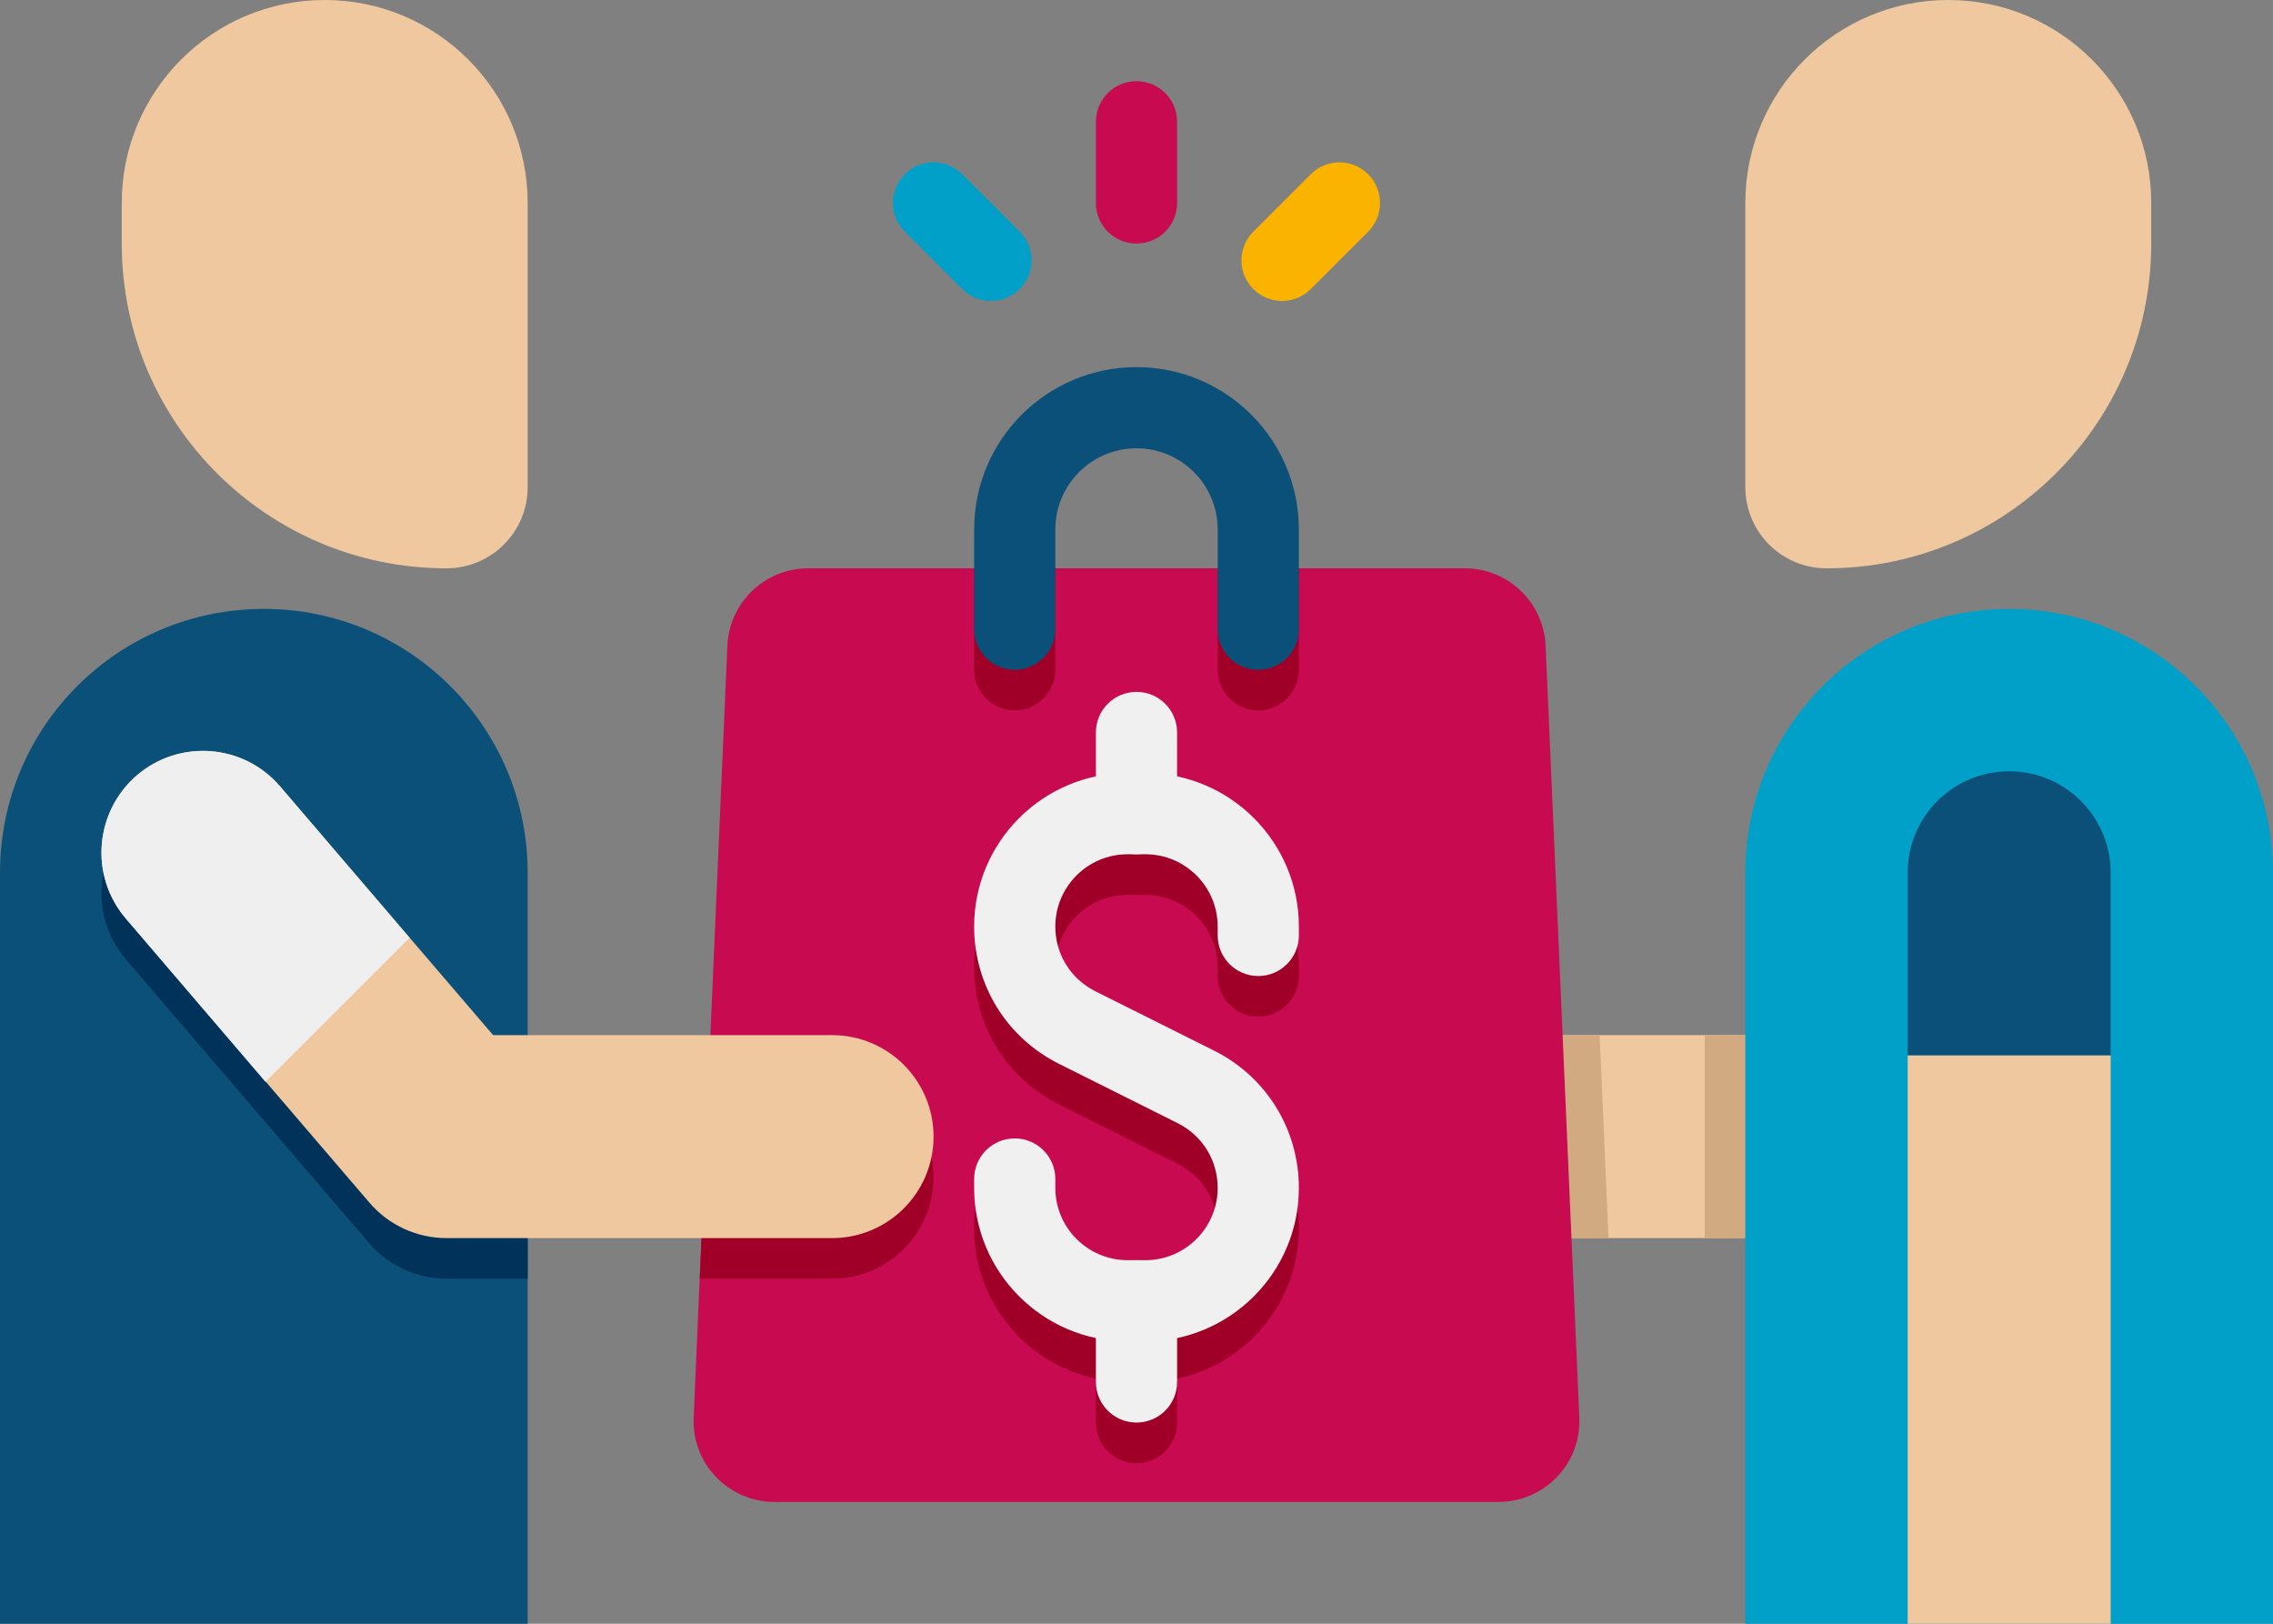 <?xml version="1.0" encoding="UTF-8"?>
<!DOCTYPE svg PUBLIC '-//W3C//DTD SVG 1.0//EN'
          'http://www.w3.org/TR/2001/REC-SVG-20010904/DTD/svg10.dtd'>
<svg height="40.0" preserveAspectRatio="xMidYMid meet" version="1.0" viewBox="4.0 12.0 56.0 40.0" width="56.0" xmlns="http://www.w3.org/2000/svg" xmlns:xlink="http://www.w3.org/1999/xlink" zoomAndPan="magnify"
><rect x="4.0" y="12.0" width="56.0" height="40.0" fill="#808080" stroke="none"/><g
  ><g
    ><g
      ><g
        ><g id="change1_5"
          ><path d="M56.9,34.63l-6,7c-0.48,0.55-1.17,0.87-1.9,0.87H35c-1.38,0-2.5-1.12-2.5-2.5s1.12-2.5,2.5-2.5h12.85 l5.25-6.13c0.9-1.05,2.48-1.17,3.53-0.27C57.67,32,57.8,33.58,56.9,34.63z" fill="#F0C8A0"
          /></g
        ></g
      ></g
      ><g
      ><g
        ><g id="change2_1"
          ><path d="M56.9,34.63l-6,7c-0.48,0.55-1.17,0.87-1.9,0.87h-3v-5h1.85l5.25-6.13c0.9-1.05,2.48-1.17,3.53-0.27 C57.67,32,57.8,33.58,56.9,34.63z" fill="#D2AA82"
          /></g
        ></g
      ></g
      ><g
      ><g id="change2_2"
        ><path d="M43.63,42.5H35c-1.38,0-2.5-1.12-2.5-2.5s1.12-2.5,2.5-2.5h8.41L43.63,42.5z" fill="#D2AA82"
        /></g
      ></g
      ><g
      ><g id="change3_2"
        ><path d="M42.91,46.92c0.05,1.14-0.86,2.08-2,2.08H23.09c-1.14,0-2.05-0.94-2-2.08l0.15-3.46l0.22-5l0.46-10.54 c0.04-1.07,0.92-1.92,1.99-1.92h16.18c1.07,0,1.95,0.85,1.99,1.92L42.91,46.92z" fill="#C80A50"
        /></g
      ></g
      ><g
      ><g fill="#A00028" id="change4_1"
        ><path d="M28,26h2v2.5c0,0.55-0.45,1-1,1s-1-0.45-1-1V26z"
          /><path d="M36,26v2.5c0,0.55-0.45,1-1,1s-1-0.45-1-1V26H36z"
        /></g
      ></g
      ><g
      ><g id="change4_3"
        ><path d="M35,37.044c0.553,0,1-0.448,1-1v-0.219c0-1.817-1.289-3.337-3-3.698v-1.083c0-0.552-0.447-1-1-1 s-1,0.448-1,1v1.083c-1.711,0.361-3,1.881-3,3.698c0,1.441,0.801,2.737,2.09,3.382l2.926,1.463 C33.623,40.974,34,41.584,34,42.263c0,0.982-0.799,1.781-1.781,1.781h-0.438c-0.982,0-1.781-0.799-1.781-1.781v-0.219 c0-0.552-0.447-1-1-1s-1,0.448-1,1v0.219c0,1.817,1.289,3.337,3,3.698v1.083c0,0.552,0.447,1,1,1s1-0.448,1-1v-1.083 c1.711-0.361,3-1.881,3-3.698c0-1.442-0.801-2.738-2.09-3.382l-2.926-1.463C30.377,37.115,30,36.504,30,35.826 c0-0.982,0.799-1.781,1.781-1.781h0.438c0.982,0,1.781,0.799,1.781,1.781v0.219C34,36.597,34.447,37.044,35,37.044z" fill="#A00028"
        /></g
      ></g
      ><g
      ><g
        ><g id="change4_2"
          ><path d="M27,41c0,1.38-1.12,2.5-2.5,2.5h-3.26l0.22-5h3.04C25.88,38.5,27,39.62,27,41z" fill="#A00028"
          /></g
        ></g
      ></g
      ><g
      ><g id="change5_1"
        ><path d="M49.91,35.1l3.55,3.55l3.44-4.02c0.9-1.05,0.77-2.63-0.27-3.53c-1.05-0.9-2.63-0.78-3.53,0.27 L49.91,35.1z" fill="#F0F0F0"
        /></g
      ></g
      ><g
      ><g id="change6_1"
        ><path d="M17,33.5V52H4V33.5c0-3.595,2.907-6.5,6.5-6.5C14.09,27,17,29.91,17,33.5z" fill="#0A5078"
        /></g
      ></g
      ><g
      ><g
        ><g id="change7_1"
          ><path d="M17,38.5v5h-2c-0.73,0-1.42-0.32-1.9-0.87l-6-7C6.2,34.58,6.33,33,7.37,32.1 c1.05-0.9,2.63-0.78,3.53,0.27l5.25,6.13H17z" fill="#00325A"
          /></g
        ></g
      ></g
      ><g
      ><g id="change1_4"
        ><path d="M7,17l0,1c0,4.418,3.582,8,8,8h0c1.105,0,2-0.895,2-2l0-7c0-2.761-2.239-5-5-5h0C9.239,12,7,14.239,7,17 z" fill="#F0C8A0"
        /></g
      ></g
      ><g
      ><g
        ><g id="change5_3"
          ><path d="M32.219,45.044h-0.438c-2.085,0-3.781-1.696-3.781-3.781v-0.219c0-0.552,0.447-1,1-1s1,0.448,1,1v0.219 c0,0.982,0.799,1.781,1.781,1.781h0.438c0.982,0,1.781-0.799,1.781-1.781c0-0.679-0.377-1.29-0.984-1.593l-2.926-1.463 c-1.289-0.645-2.09-1.94-2.09-3.382c0-2.085,1.696-3.781,3.781-3.781h0.438c2.085,0,3.781,1.696,3.781,3.781v0.219 c0,0.552-0.447,1-1,1s-1-0.448-1-1v-0.219c0-0.982-0.799-1.781-1.781-1.781h-0.438c-0.982,0-1.781,0.799-1.781,1.781 c0,0.679,0.377,1.289,0.984,1.593l2.926,1.463c1.289,0.644,2.09,1.94,2.09,3.382C36,43.348,34.304,45.044,32.219,45.044z" fill="#F0F0F0"
          /></g
        ></g
        ><g
        ><g id="change5_4"
          ><path d="M32,33.044c-0.553,0-1-0.448-1-1v-2c0-0.552,0.447-1,1-1s1,0.448,1,1v2 C33,32.597,32.553,33.044,32,33.044z" fill="#F0F0F0"
          /></g
        ></g
        ><g
        ><g id="change5_2"
          ><path d="M32,47.044c-0.553,0-1-0.448-1-1v-2c0-0.552,0.447-1,1-1s1,0.448,1,1v2 C33,46.597,32.553,47.044,32,47.044z" fill="#F0F0F0"
          /></g
        ></g
      ></g
      ><g
      ><g
        ><g id="change1_2"
          ><path d="M24.5,42.5H15c-0.729,0-1.423-0.319-1.898-0.873l-6-7C6.203,33.579,6.325,32,7.373,31.102 c1.048-0.898,2.626-0.778,3.525,0.271l5.251,6.127H24.5c1.381,0,2.5,1.119,2.5,2.5S25.881,42.5,24.5,42.5z" fill="#F0C8A0"
          /></g
        ></g
      ></g
      ><g
      ><g id="change8_1"
        ><path d="M14.09,35.1l-3.55,3.55L7.1,34.63C6.2,33.58,6.33,32,7.37,31.1c1.05-0.9,2.63-0.78,3.53,0.27L14.09,35.1 z" fill="#EFEFEF"
        /></g
      ></g
      ><g
      ><g
        ><g id="change9_1"
          ><path d="M60,33.5V52H47V33.5c0-3.59,2.91-6.5,6.5-6.5h0C57.09,27,60,29.91,60,33.5z" fill="#00A0C8"
          /></g
        ></g
      ></g
      ><g
      ><g id="change1_1"
        ><path d="M57,17v1c0,4.418-3.582,8-8,8h0c-1.105,0-2-0.895-2-2v-7c0-2.761,2.239-5,5-5h0 C54.761,12,57,14.239,57,17z" fill="#F0C8A0"
        /></g
      ></g
      ><g
      ><g id="change6_2"
        ><path d="M56,38h-5v-4.5c0-1.381,1.119-2.5,2.5-2.5h0c1.381,0,2.5,1.119,2.5,2.5V38z" fill="#0A5078"
        /></g
      ></g
      ><g
      ><g id="change1_3"
        ><path d="M51 38H56V52H51z" fill="#F0C8A0"
        /></g
      ></g
      ><g
      ><g
        ><g id="change3_1"
          ><path d="M31,15v2c0,0.553,0.448,1,1,1s1-0.447,1-1v-2c0-0.553-0.448-1-1-1S31,14.447,31,15z" fill="#C80A50"
          /></g
        ></g
        ><g
        ><g id="change9_2"
          ><path d="M26.293,17.707l1.414,1.414c0.391,0.391,1.023,0.391,1.414,0s0.391-1.023,0-1.414l-1.414-1.414 c-0.391-0.391-1.023-0.391-1.414,0C25.902,16.684,25.902,17.316,26.293,17.707z" fill="#00A0C8"
          /></g
        ></g
        ><g
        ><g id="change10_1"
          ><path d="M34.879,19.121c0.391,0.391,1.023,0.391,1.414,0l1.414-1.414c0.391-0.391,0.391-1.023,0-1.414 c-0.391-0.391-1.023-0.391-1.414,0l-1.414,1.414C34.488,18.098,34.488,18.73,34.879,19.121z" fill="#FAB400"
          /></g
        ></g
      ></g
      ><g
      ><path d="M29,27.5v-2.456c0-1.657,1.343-3,3-3h0c1.657,0,3,1.343,3,3V27.5" fill="none" stroke="#0A5078" stroke-linecap="round" stroke-linejoin="round" stroke-miterlimit="10" stroke-width="2"
      /></g
    ></g
  ></g
></svg
>
